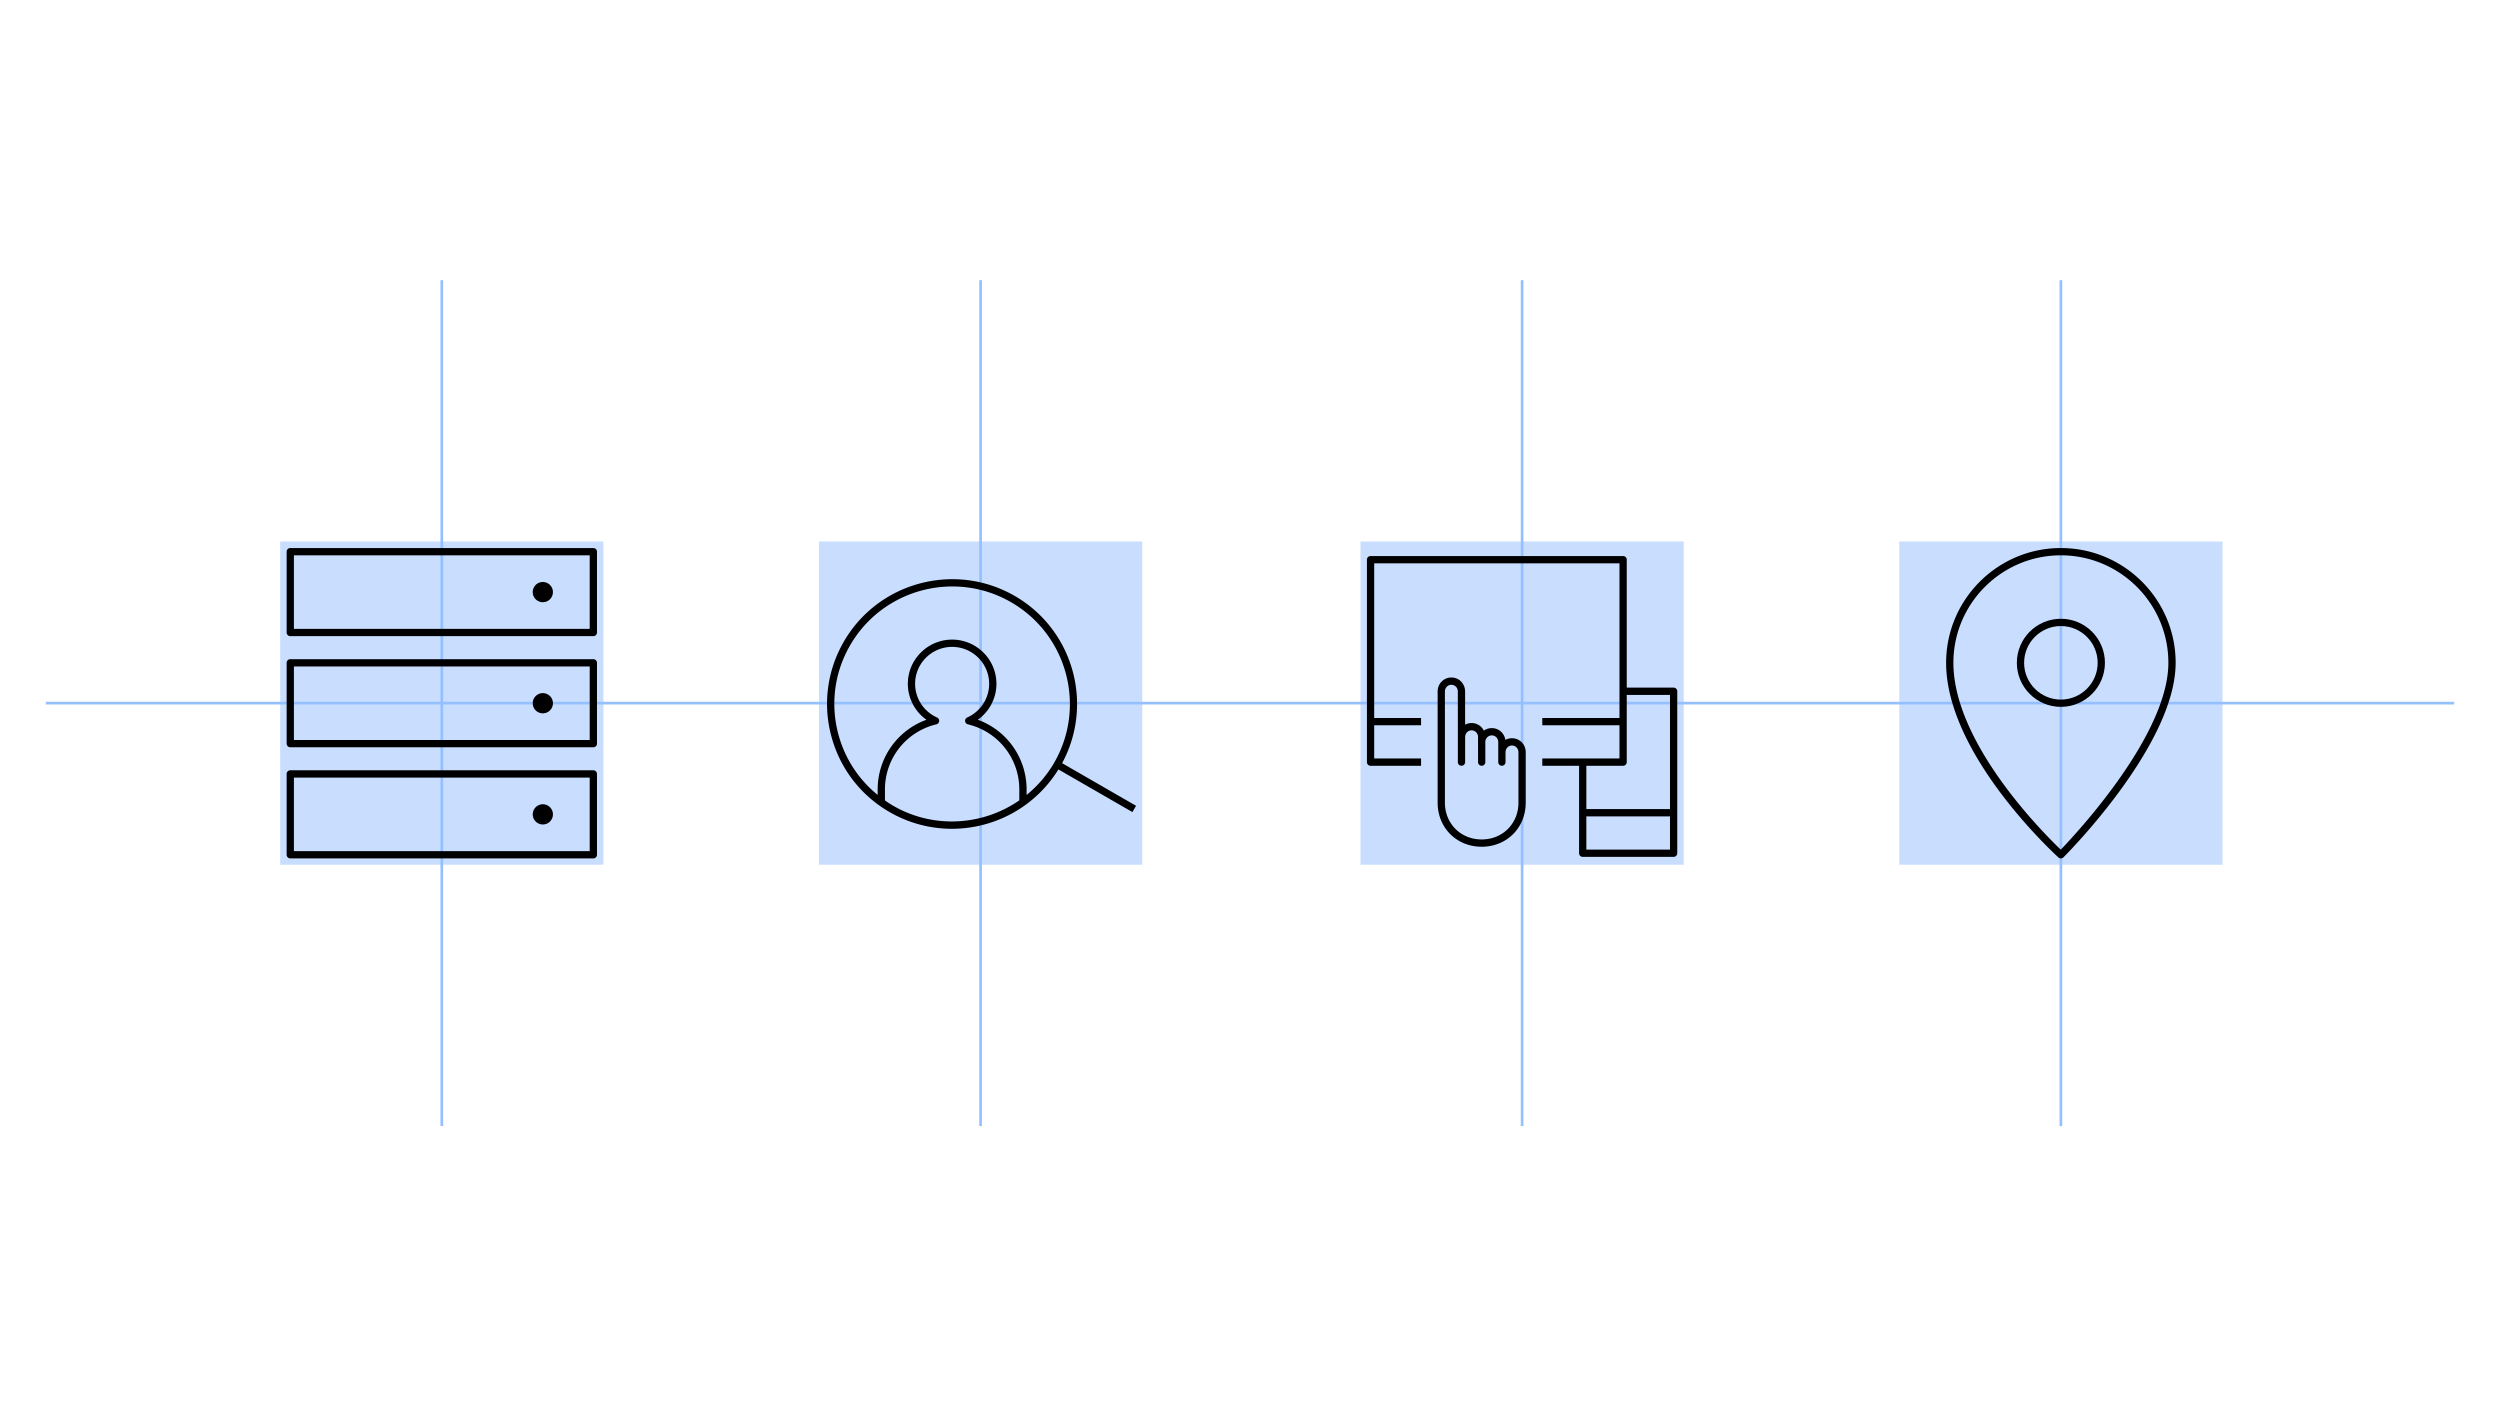 <svg xmlns="http://www.w3.org/2000/svg" xmlns:xlink="http://www.w3.org/1999/xlink" viewBox="0 0 928 522"><defs><path id="a" d="M0 120h120V0H0z"/></defs><g fill="none" fill-rule="evenodd"><path fill="#FFF" d="M0 0h928v522H0z"/><path d="M705 321h120V201H705zm-200 0h120V201H505zm-201 0h120V201H304zm-200 0h120V201H104z" fill="#C9DEFF"/><path d="M364 104v314M164 104v314m401-314v314m200-314v314m146-157H17" stroke="#95C0FF"/><g fill="#000"><path d="M765 206.138c-22.001 0-39.9 17.895-39.9 39.9 0 29.925 33.72 63.495 39.859 69.356 6.045-6.285 39.941-42.724 39.941-69.356 0-22.005-17.899-39.9-39.9-39.9m0 112.5c-.322 0-.649-.116-.907-.353-1.703-1.548-41.693-38.295-41.693-72.247 0-23.49 19.11-42.604 42.6-42.604 23.49 0 42.6 19.114 42.6 42.604 0 30.21-39.945 70.5-41.647 72.206a1.352 1.352 0 01-.953.394"/><path d="M765 232.388c-7.526 0-13.65 6.124-13.65 13.65 0 7.522 6.124 13.646 13.65 13.646 7.526 0 13.65-6.124 13.65-13.646 0-7.526-6.124-13.65-13.65-13.65m0 30c-9.015 0-16.35-7.335-16.35-16.35 0-9.019 7.335-16.354 16.35-16.354s16.35 7.335 16.35 16.354c0 9.015-7.335 16.35-16.35 16.35"/></g><path d="M381.07 295.074v-2.025a27.469 27.469 0 00-18.097-25.873c4.27-3.048 6.903-7.996 6.903-13.338 0-9.05-7.376-16.416-16.446-16.416-9.066 0-16.442 7.366-16.442 16.416 0 5.342 2.63 10.294 6.9 13.338a27.478 27.478 0 00-18.099 25.873v2.025c-7.068-5.743-12.168-13.496-14.575-22.455-3.023-11.258-1.472-23.021 4.368-33.113 8.085-13.983 22.81-21.81 37.93-21.81 7.41 0 14.918 1.878 21.783 5.837 20.877 12.033 28.054 38.773 16.002 59.609-2.723 4.712-6.234 8.685-10.226 11.932zm-49.49 4.04c-1.066-.614-2.084-1.292-3.087-1.982v-4.083c0-11.534 7.853-21.476 19.093-24.175a1.342 1.342 0 001.03-1.189 1.34 1.34 0 00-.793-1.353c-4.939-2.215-8.135-7.115-8.135-12.494 0-7.565 6.167-13.713 13.742-13.713 7.575 0 13.742 6.148 13.742 13.713 0 5.38-3.193 10.279-8.135 12.494-.53.236-.845.78-.792 1.353a1.342 1.342 0 001.029 1.189c11.24 2.699 19.093 12.64 19.093 24.175v4.053c-13.479 9.323-31.67 10.714-46.787 2.013zm90.126-.003l-27.45-15.823c11.853-21.942 4.162-49.54-17.61-62.09-22.164-12.773-50.609-5.166-63.408 16.959-6.197 10.717-7.845 23.204-4.638 35.16 3.211 11.958 10.891 21.948 21.628 28.133a46.18 46.18 0 0023.13 6.197c15.627 0 30.804-7.925 39.524-22.031l27.472 15.83 1.352-2.335z" fill="#000"/><g fill="#000"><path d="M538.75 254.197c-1.346 0-2.4 1.1-2.4 2.506v41.226c0 7.796 5.869 13.673 13.65 13.673 7.781 0 13.65-5.877 13.65-13.673v-18.684c0-1.405-1.054-2.506-2.4-2.506-1.346 0-2.4 1.101-2.4 2.506v3.656a1.35 1.35 0 11-2.7 0v-7.413c0-1.405-1.054-2.506-2.4-2.506-1.324 0-2.362 1.06-2.4 2.427l.004 7.492c.003.744-.6 1.352-1.347 1.352h-.003a1.35 1.35 0 01-1.347-1.352l-.007-7.413v-1.878c0-1.406-1.054-2.506-2.4-2.506-1.343 0-2.392 1.1-2.392 2.506v9.29a1.35 1.35 0 11-2.7 0l-.008-26.197c0-1.406-1.054-2.506-2.4-2.506M550 314.31c-9.323 0-16.35-7.044-16.35-16.38v-41.227c0-2.923 2.239-5.215 5.1-5.215 2.861 0 5.1 2.292 5.1 5.215l.004 12.29a5.067 5.067 0 012.396-.598c2.01 0 3.712 1.13 4.549 2.814a5.055 5.055 0 012.951-.936c2.584 0 4.661 1.871 5.04 4.385a5.08 5.08 0 012.46-.628c2.861 0 5.1 2.292 5.1 5.215v18.684c0 9.337-7.028 16.381-16.35 16.381"/><path d="M619.9 300.33h-31.05v-16.076h13.65a1.35 1.35 0 001.35-1.356v-24.944h16.05v42.377zm-31.05 15.03h31.05v-12.32h-31.05v12.32zm32.4-60.114h-17.4v-47.49a1.35 1.35 0 00-1.35-1.353h-93.75a1.35 1.35 0 00-1.35 1.353v75.142c0 .751.604 1.356 1.35 1.356h18.75v-2.709h-17.4v-12.32h17.4v-2.708h-17.4v-57.405h91.05v57.405H572.5v2.709h28.65v12.32H572.5v2.708h13.65v32.458c0 .751.604 1.356 1.35 1.356h33.75a1.35 1.35 0 001.35-1.356v-60.114a1.35 1.35 0 00-1.35-1.352z"/></g><g transform="translate(104 201)"><path d="M101.246 18.787c0-2.07-1.68-3.75-3.75-3.75a3.749 3.749 0 100 7.5 3.75 3.75 0 003.75-3.75m.004 41.253c0-2.074-1.68-3.75-3.75-3.75a3.749 3.749 0 100 7.5c2.07 0 3.75-1.68 3.75-3.75m.002 41.254c0-2.07-1.68-3.75-3.75-3.75a3.749 3.749 0 100 7.5c2.07 0 3.75-1.676 3.75-3.75" fill="#000"/><mask id="b" fill="#fff"><use xlink:href="#a"/></mask><path d="M5.1 32.434h109.8V5.138H5.1v27.296zm111.15 2.704H3.75a1.35 1.35 0 01-1.35-1.35v-30c0-.747.604-1.354 1.35-1.354h112.5c.746 0 1.35.607 1.35 1.353v30a1.35 1.35 0 01-1.35 1.35zM5.1 73.684h109.8V46.388H5.1v27.296zm111.15 2.704H3.75a1.35 1.35 0 01-1.35-1.35v-30c0-.747.604-1.354 1.35-1.354h112.5c.746 0 1.35.607 1.35 1.354v30a1.35 1.35 0 01-1.35 1.35zM5.1 114.934h109.8V87.638H5.1v27.296zm111.15 2.704H3.75a1.35 1.35 0 01-1.35-1.35v-30c0-.747.604-1.354 1.35-1.354h112.5c.746 0 1.35.607 1.35 1.353v30a1.35 1.35 0 01-1.35 1.35z" fill="#000" mask="url(#b)"/></g></g></svg>